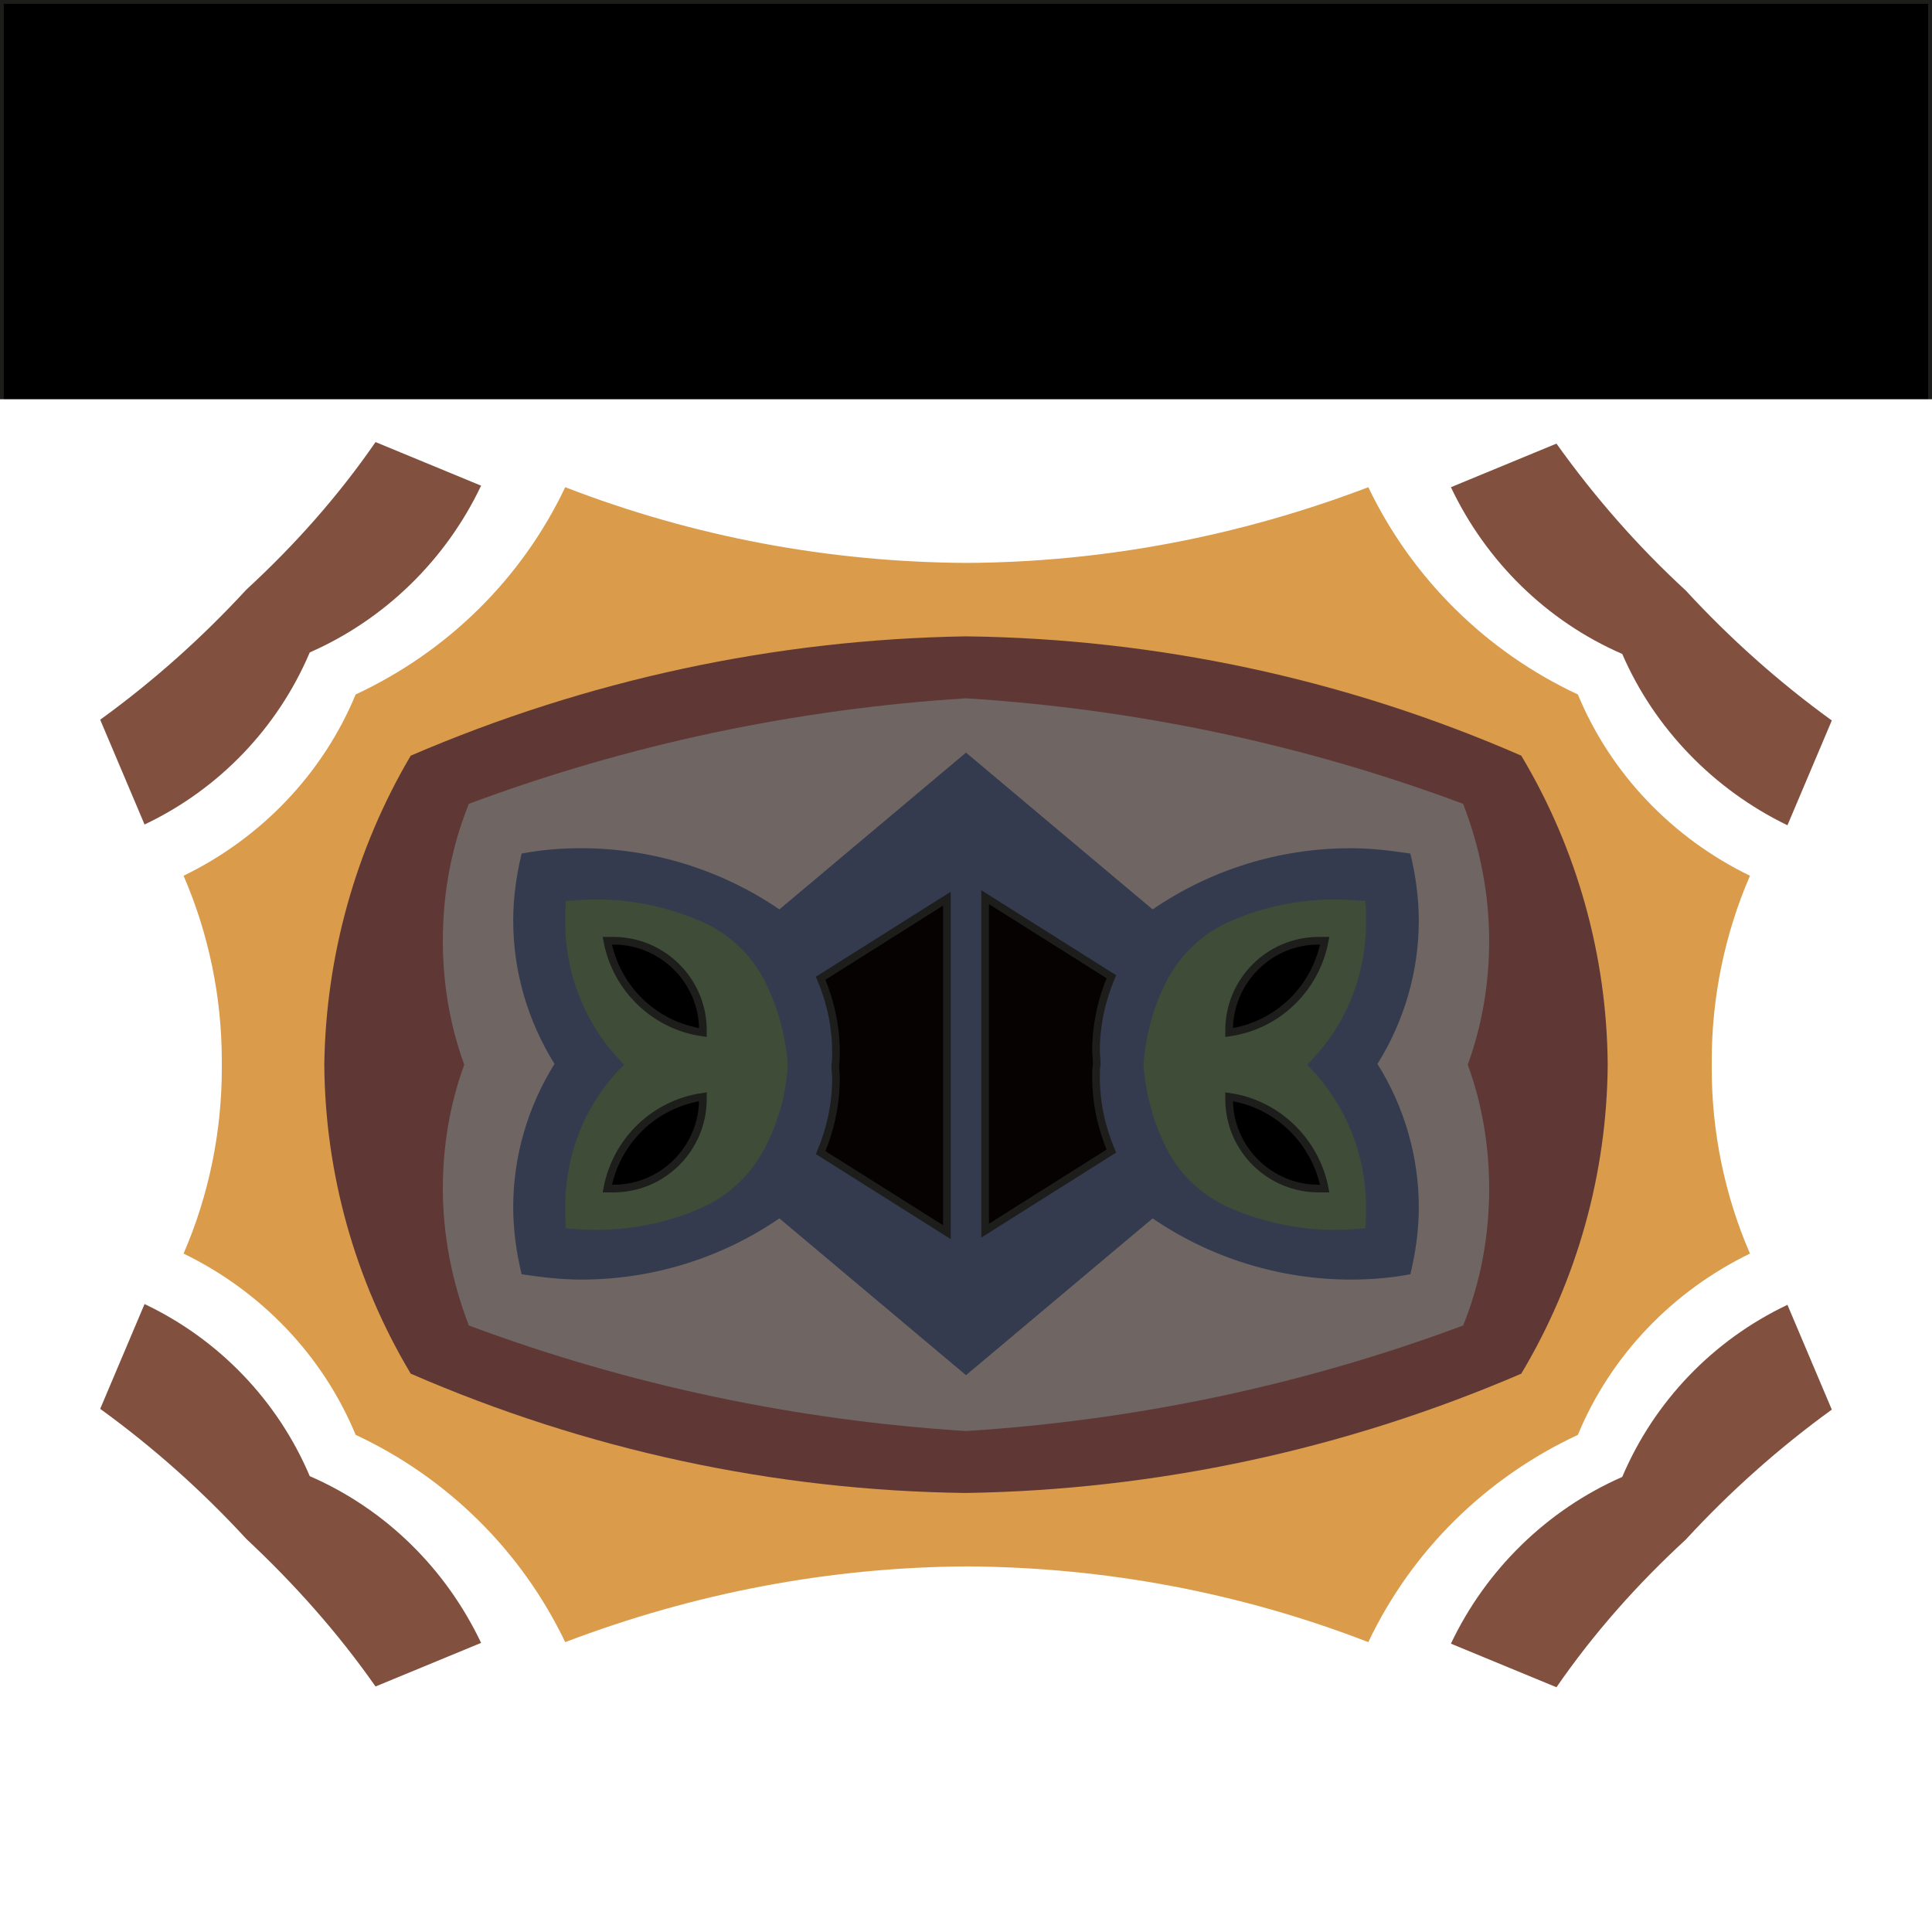 <?xml version="1.0" encoding="utf-8"?>
<!-- Generator: Adobe Illustrator 27.0.1, SVG Export Plug-In . SVG Version: 6.00 Build 0)  -->
<svg version="1.1" id="Camada_1" xmlns="http://www.w3.org/2000/svg" xmlns:xlink="http://www.w3.org/1999/xlink" x="0px" y="0px"
	 viewBox="0 0 252.6 252.6" style="enable-background:new 0 0 252.6 252.6;" xml:space="preserve">
<rect x="0" y="0" width="252.6" height="252.6" fill="#808080" stroke="none"/>
<style type="text/css">
	.st0{stroke:#1D1D1B;}
	.st1{fill:#FFFFFF;}
	.st2{fill:#DA9B4A;}
	.st3{fill:#5F3836;}
	.st4{fill:#6F6664;}
	.st5{fill:#343B4E;}
	.st6{fill:#050201;stroke:#1D1D1B;}
	.st7{fill:#3E4C38;}
	.st8{fill:#82503E;}
</style>
<g>
	<rect class="st0" width="252.6" height="252.6"/>
	<rect y="52.2" class="st1" width="252.6" height="200.4"/>
	<path class="st2" d="M29,139.2c0,0.2,0,0.4,0,0.5c0,8.3-1.7,16.6-5,24.2l0,0c10.1,4.9,18.2,13.3,22.5,23.7l0,0
		c12,5.6,21.7,15.2,27.4,27.1l0,0c16.8-6.4,34.5-9.8,52.5-9.9h0c18,0.1,35.7,3.4,52.5,9.9l0,0c5.7-12,15.4-21.5,27.4-27.1l0,0
		c4.3-10.4,12.4-18.8,22.5-23.7l0,0c-3.3-7.6-5-15.9-5-24.2c0-0.2,0-0.4,0-0.5v0c0-0.2,0-0.4,0-0.5c0-8.3,1.7-16.6,5-24.2l0,0
		c-10.1-4.9-18.2-13.3-22.5-23.7l0,0c-12-5.6-21.7-15.2-27.4-27.1l0,0c-16.8,6.4-34.5,9.8-52.5,9.9h0c-18-0.1-35.7-3.4-52.5-9.9l0,0
		c-5.7,12-15.4,21.5-27.4,27.1l0,0c-4.3,10.4-12.4,18.8-22.5,23.7l0,0c3.3,7.6,5,15.9,5,24.2C29,138.8,29,139,29,139.2L29,139.2z"/>
	<path class="st3" d="M126.3,195.2c25-0.4,49.6-5.7,72.6-15.6l0,0c7.3-12.2,11.2-26.2,11.3-40.4l0,0c-0.1-14.2-4-28.2-11.3-40.4l0,0
		c-22.9-10-47.6-15.3-72.6-15.6h0c-25,0.4-49.6,5.7-72.6,15.6l0,0C46.5,111,42.6,125,42.4,139.2l0,0c0.1,14.2,4,28.2,11.3,40.4l0,0
		C76.7,189.6,101.3,194.9,126.3,195.2L126.3,195.2z"/>
	<path class="st4" d="M60.7,139.2c-1.9,5.2-2.8,10.7-2.8,16.2c0,6.1,1.2,12.2,3.4,17.9v0c20.9,7.8,42.8,12.4,65,13.8l0,0
		c22.2-1.4,44.1-6,65-13.8l0,0c2.3-5.7,3.4-11.7,3.4-17.9c0-5.5-0.9-11-2.8-16.2v0c1.9-5.2,2.8-10.7,2.8-16.2
		c0-6.1-1.2-12.2-3.4-17.9l0,0c-20.9-7.8-42.8-12.4-65-13.8h0c-22.2,1.4-44.1,6-65,13.8v0c-2.3,5.7-3.4,11.7-3.4,17.9
		C57.9,128.5,58.8,134,60.7,139.2L60.7,139.2z"/>
	<path class="st5" d="M126.3,179.8l24.4-20.5c7.6,5.2,16.7,8,25.9,8c2.6,0,5.2-0.2,7.8-0.7l0,0c0.7-2.9,1.1-5.8,1.1-8.8
		c0-6.6-1.9-13.1-5.4-18.7v0c3.5-5.6,5.4-12.1,5.4-18.7c0-3-0.4-5.9-1.1-8.8l0,0c-2.6-0.4-5.2-0.7-7.8-0.7c-9.3,0-18.3,2.8-25.9,8v0
		l-24.4-20.5l-24.4,20.5c-7.6-5.2-16.7-8-25.9-8c-2.6,0-5.2,0.2-7.8,0.7l0,0c-0.7,2.9-1.1,5.8-1.1,8.8c0,6.6,1.9,13.1,5.4,18.7v0
		c-3.5,5.6-5.4,12.1-5.4,18.7c0,3,0.4,5.9,1.1,8.8l0,0c2.6,0.4,5.2,0.7,7.8,0.7c9.3,0,18.3-2.8,25.9-8l0,0L126.3,179.8z"/>
	<path class="st6" d="M123.8,117.5l-16.5,10.4c1.3,3.1,2,6.3,2,9.7c0,0.6,0,1.1-0.1,1.7l0,0c0,0.5,0.1,1.1,0.1,1.7
		c0,3.3-0.7,6.6-2,9.7l0,0l16.5,10.4V117.5z"/>
	<path class="st6" d="M128.8,160.9l16.5-10.4c-1.3-3.1-2-6.3-2-9.7c0-0.6,0-1.1,0.1-1.7l0,0c0-0.6-0.1-1.1-0.1-1.7
		c0-3.3,0.7-6.6,2-9.7h0l-16.5-10.4V160.9z"/>
	<path class="st7" d="M149.5,139.2c0.3,3.9,1.3,7.6,3.1,11.1h0c1.8,3.5,4.9,6.3,8.6,7.8l0,0c4.3,1.8,8.8,2.7,13.4,2.7
		c1.3,0,2.6-0.1,3.9-0.2l0,0c0.1-0.9,0.1-1.9,0.1-2.8c0-7-2.8-13.7-7.7-18.6v0c5-4.9,7.7-11.6,7.7-18.6c0-0.9,0-1.9-0.1-2.8l0,0
		c-1.3-0.1-2.6-0.2-3.9-0.2c-4.6,0-9.2,0.9-13.4,2.7l0,0c-3.7,1.5-6.7,4.3-8.6,7.8h0C150.8,131.6,149.8,135.3,149.5,139.2
		L149.5,139.2z"/>
	<path class="st7" d="M81.6,139.2c-5,4.9-7.7,11.6-7.7,18.6c0,0.9,0,1.9,0.1,2.8v0c1.3,0.1,2.6,0.2,3.9,0.2c4.6,0,9.2-0.9,13.4-2.7
		l0,0c3.7-1.5,6.7-4.3,8.6-7.8h0c1.8-3.4,2.9-7.2,3.1-11.1v0c-0.3-3.9-1.3-7.6-3.1-11.1h0c-1.8-3.5-4.9-6.3-8.6-7.8l0,0
		c-4.3-1.8-8.8-2.7-13.4-2.7c-1.3,0-2.6,0.1-3.9,0.2v0c-0.1,0.9-0.1,1.9-0.1,2.8C73.9,127.6,76.7,134.3,81.6,139.2L81.6,139.2z"/>
	<path class="st8" d="M32.2,77.1c-5.8,6.3-12.2,12-19.1,17l0,0l5.8,13.7c9.7-4.6,17.4-12.6,21.6-22.5v0c9.8-4.3,17.8-12.1,22.4-21.8
		l0,0l-13.8-5.7C44.2,64.9,38.5,71.3,32.2,77.1L32.2,77.1z"/>
	<path class="st8" d="M233.7,107.9l5.8-13.7c-6.9-5-13.3-10.7-19.1-17l0,0c-6.3-5.8-11.9-12.2-16.9-19.2h0l-13.8,5.7
		c4.6,9.7,12.5,17.5,22.4,21.8h0C216.3,95.2,224,103.2,233.7,107.9L233.7,107.9z"/>
	<path class="st8" d="M220.4,201.3c5.8-6.3,12.2-12,19.1-17v0l-5.8-13.7c-9.7,4.6-17.4,12.6-21.6,22.5l0,0
		c-9.8,4.3-17.8,12.1-22.4,21.8v0l13.8,5.7C208.4,213.5,214.1,207.1,220.4,201.3L220.4,201.3z"/>
	<path class="st8" d="M49.1,220.5l13.8-5.7c-4.6-9.7-12.5-17.5-22.4-21.8l0,0c-4.2-9.9-11.9-17.9-21.6-22.5l0,0l-5.8,13.7
		c6.9,5,13.3,10.7,19.1,17v0C38.5,207.1,44.2,213.5,49.1,220.5L49.1,220.5z"/>
	<path class="st0" d="M160.7,143.4c0,0.1,0,0.2,0,0.3c0,6.5,5.3,11.7,11.7,11.7c0.3,0,0.5,0,0.8,0v0
		C172,149.2,167,144.3,160.7,143.4L160.7,143.4z"/>
	<path class="st0" d="M160.7,135c6.3-0.9,11.3-5.7,12.5-12v0c-0.3,0-0.5,0-0.8,0c-6.5,0-11.7,5.3-11.7,11.7
		C160.7,134.8,160.7,134.9,160.7,135L160.7,135z"/>
	<path class="st0" d="M79.4,123c1.2,6.3,6.2,11.1,12.5,12l0,0c0-0.1,0-0.2,0-0.3c0-6.5-5.3-11.7-11.7-11.7
		C79.9,123,79.7,123,79.4,123L79.4,123z"/>
	<path class="st0" d="M91.9,143.4c-6.3,0.9-11.3,5.7-12.5,12v0c0.3,0,0.5,0,0.8,0c6.5,0,11.7-5.3,11.7-11.7
		C91.9,143.6,91.9,143.5,91.9,143.4L91.9,143.4z"/>
</g>
</svg>
